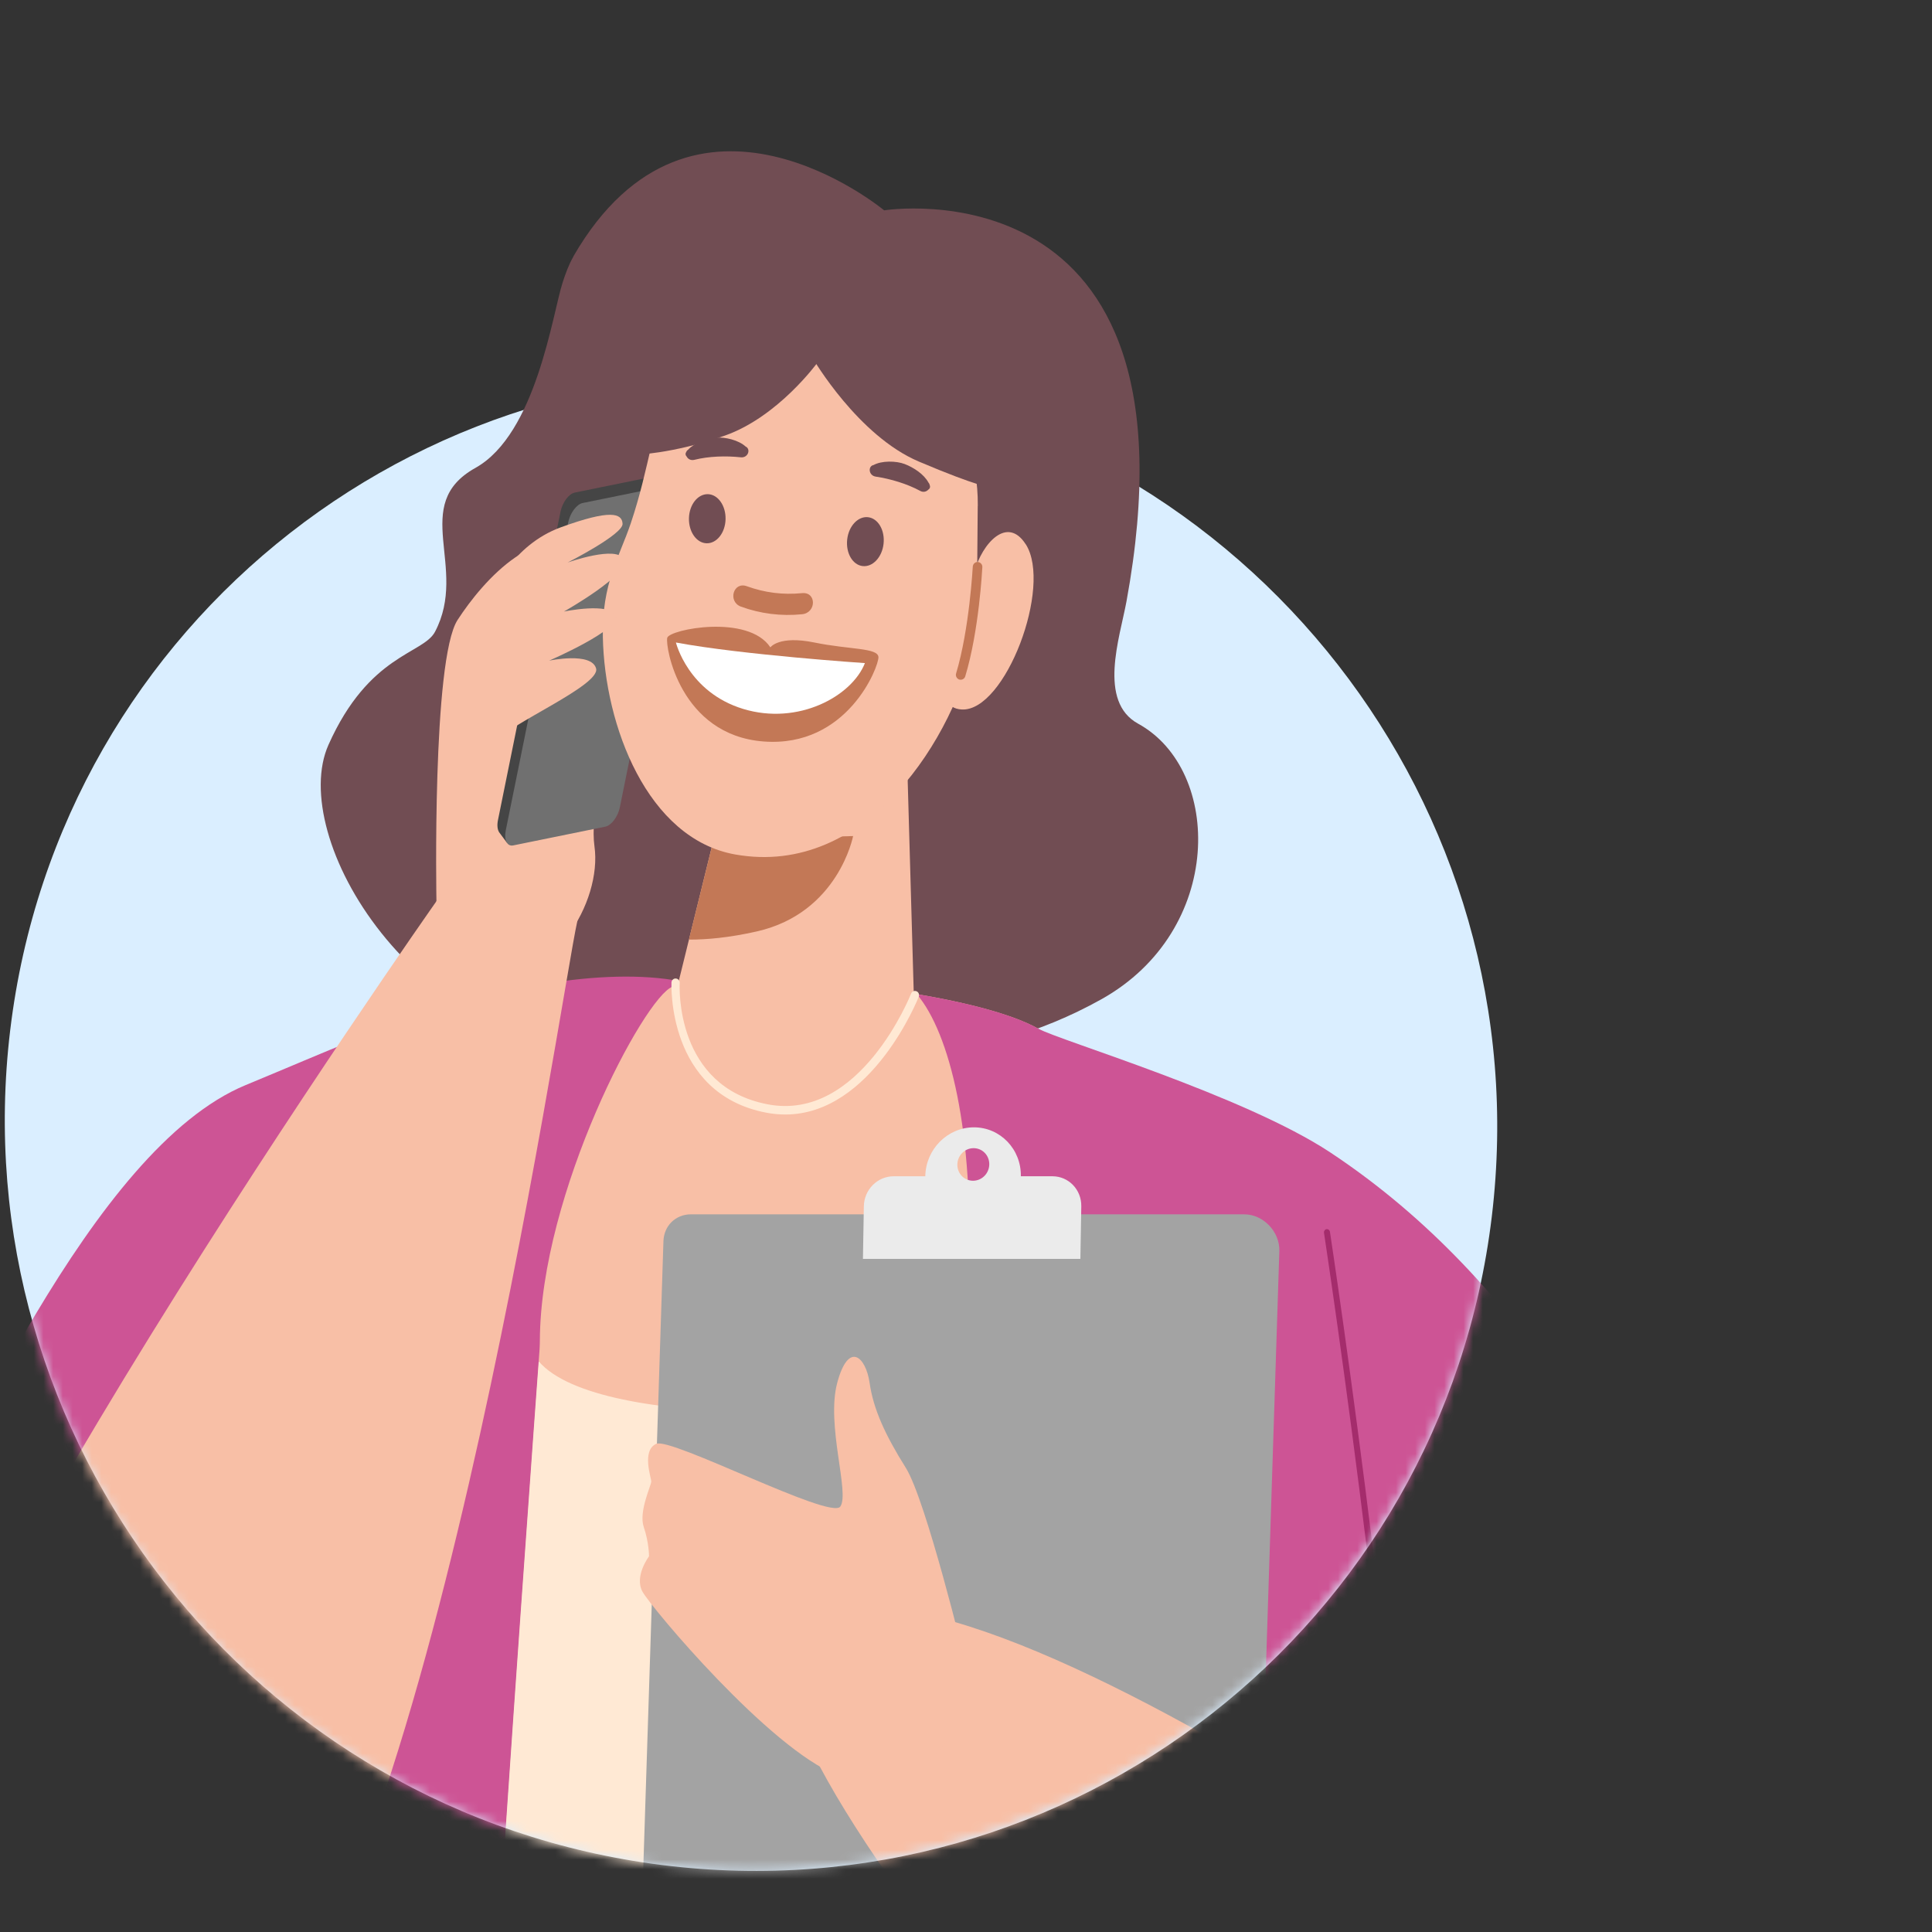 <svg width="200" height="200" viewBox="0 0 200 200" fill="none" xmlns="http://www.w3.org/2000/svg">
<rect x="0" y="0" width="200" height="200" fill="#333333" stroke="none"/>
<g clip-path="url(#clip0_3752_10345)">
<path d="M154.43 125.946C159.534 83.54 129.337 44.838 86.985 39.501C44.632 34.165 6.162 64.216 1.059 106.621C-4.045 149.027 26.152 187.729 68.504 193.065C110.857 198.401 149.327 168.351 154.43 125.946Z" fill="#DAEEFF"/>
<mask id="mask0_3752_10345" style="mask-type:luminance" maskUnits="userSpaceOnUse" x="0" y="-2" width="156" height="196">
<path d="M0.565 116.357C0.565 159.041 35.166 193.636 77.837 193.636C120.509 193.636 155.11 159.032 155.11 116.357C155.11 73.681 120.509 -1.818 77.837 -1.818C35.166 -1.818 0.565 73.673 0.565 116.357Z" fill="white"/>
</mask>
<g mask="url(#mask0_3752_10345)">
<path d="M59.368 26.543C58.882 27.381 58.549 28.307 58.25 29.224C57.192 32.474 55.51 44.929 49.21 48.44C42.373 52.257 48.536 58.73 45.036 65.394C43.807 67.735 38.207 67.674 33.998 77.116C29.798 86.567 42.535 108.717 64.815 109.678C87.095 110.639 101.231 110.578 114.001 103.451C126.772 96.323 126.558 79.701 117.817 74.915C113.634 72.618 115.913 66.023 116.605 62.302C125.039 16.437 91.525 21.774 91.525 21.774C91.525 21.774 71.669 5.248 59.36 26.534L59.368 26.543Z" fill="#714D53"/>
<path d="M168.822 168.628C160.542 155.657 155.804 138.79 134.958 124.972C126.021 119.05 109.622 107.695 107.514 106.508C101.735 103.241 85.746 101.258 77.841 101.476C66.897 101.782 57.448 101.049 48.468 104.909C45.966 105.04 41.57 113.399 32.718 115.688C18.752 119.286 21.1 212.431 19.478 218.423C53.41 224.695 115.154 244.409 119.362 245.483C128.496 247.815 136.409 243.841 134.967 212.973C153.789 211.444 169.548 207.654 176.061 199.731C183.752 190.377 177.111 181.607 168.83 168.636L168.822 168.628Z" fill="#F8BFA6"/>
<path d="M6.153 215.978C6.392 215.978 6.579 215.777 6.579 215.541C6.562 186.036 30.848 122.518 31.096 121.881C31.181 121.653 31.07 121.4 30.857 121.313C30.635 121.225 30.387 121.339 30.302 121.557C30.054 122.195 5.709 185.861 5.726 215.541C5.726 215.786 5.914 215.978 6.153 215.978Z" fill="#714D53"/>
<path d="M146.875 222.939C147.106 222.939 147.293 222.756 147.302 222.52C148.045 205.933 144.357 140.398 144.323 139.743C144.306 139.498 144.118 139.323 143.87 139.332C143.631 139.35 143.452 139.55 143.469 139.795C143.503 140.459 147.191 205.95 146.448 222.485C146.44 222.73 146.619 222.93 146.858 222.939H146.875Z" fill="#714D53"/>
<path d="M55.766 140.913C55.843 140.013 55.886 139.297 55.886 138.764C55.954 123.488 66.71 103.189 69.621 102.14C69.928 102.027 70.21 101.835 70.474 101.59C62.399 100.009 50.448 102.49 43.551 105.46C41.05 105.591 33.904 108.822 25.436 112.325C9.456 118.928 -4.168 151.447 -11.757 164.855C-19.346 178.262 -36.888 190.255 -28.718 199.173C-24.1 204.212 -6.353 211.078 6.153 215.541C4.659 236.469 -2.008 258.69 -6.746 277.408C-8.598 284.727 -10.502 292.082 -12.448 299.463C-14.027 305.437 -15.632 311.429 -17.254 317.421C-9.085 318.932 1.398 320.679 13.468 322.26C13.588 322.277 13.699 322.286 13.818 322.303C14.356 322.373 14.902 322.443 15.44 322.513C15.585 322.531 15.73 322.548 15.884 322.565C17.182 322.731 18.505 322.897 19.837 323.055C20.016 323.072 20.195 323.098 20.374 323.116C20.878 323.177 21.382 323.238 21.894 323.299C22.082 323.325 22.269 323.343 22.457 323.369C23.123 323.448 23.789 323.526 24.463 323.596C24.523 323.596 24.583 323.614 24.642 323.614C25.257 323.684 25.88 323.753 26.512 323.823C26.708 323.849 26.913 323.867 27.118 323.884C27.349 323.911 27.579 323.937 27.818 323.963C31.847 324.391 36.013 324.793 40.264 325.151C43.038 298.318 50.166 224.642 51.191 207.601C52.437 186.857 55.792 140.904 55.792 140.904L55.766 140.913Z" fill="#CD5495"/>
<path d="M55.766 140.913C55.766 140.913 52.411 186.866 51.165 207.61C50.141 224.651 43.013 298.327 40.239 325.16C53.914 326.321 68.614 327.055 83.655 326.977C83.774 326.977 83.902 326.977 84.022 326.977C85.191 326.977 86.369 326.959 87.539 326.942C87.871 326.942 88.196 326.933 88.529 326.924C88.956 326.924 89.374 326.915 89.792 326.907C92.72 326.846 95.657 326.749 98.602 326.627C99.413 284.064 99.566 142.835 99.566 142.835C94.41 146.888 61.972 148.242 55.766 140.922V140.913Z" fill="#FFE9D4"/>
<path d="M176.086 166.89C167.806 153.919 158.578 133.131 137.732 119.313C128.795 113.391 109.622 107.696 107.514 106.499C104.867 105.006 100.078 103.774 94.905 102.909C98.328 106.953 100.864 117.147 100.266 132.083C100.172 134.38 99.933 138.083 99.575 142.817C99.575 142.817 99.421 284.046 98.61 326.61C116.502 325.85 134.514 323.788 151.51 319.797C149.811 307.402 147.319 287.846 146.977 283.426C145.441 263.572 144.971 253.641 146.875 222.494C165.697 220.965 188.31 208.134 194.824 200.212C202.515 190.857 184.367 179.852 176.078 166.881L176.086 166.89Z" fill="#CD5495"/>
<path d="M45.181 93.292C45.181 93.292 44.711 68.285 47.366 64.18C50.021 60.075 55.996 53.332 61.255 57.271C66.513 61.202 60.7 81.772 61.536 87.589C62.373 93.406 57.055 102.079 50.61 100.455C44.165 98.83 45.181 93.292 45.181 93.292Z" fill="#F8BFA6"/>
<path d="M70.534 50.441L69.689 49.296L69.663 49.253C69.518 49.069 69.313 48.991 69.066 49.043L59.505 50.991C58.882 51.113 58.216 52.013 58.02 52.991L51.549 84.898C51.438 85.44 51.498 85.894 51.677 86.165C51.677 86.174 51.694 86.191 51.703 86.2L52.471 87.231L52.923 86.305L61.878 84.479C62.501 84.357 63.167 83.457 63.364 82.479L69.382 52.799L70.543 50.441H70.534Z" fill="#454545"/>
<path d="M62.681 85.571L53.12 87.519C52.497 87.641 52.155 86.951 52.352 85.981L58.822 54.074C59.019 53.105 59.693 52.205 60.307 52.074L69.868 50.126C70.491 50.004 70.833 50.694 70.636 51.663L64.166 83.571C63.97 84.54 63.295 85.44 62.681 85.571Z" fill="#707070"/>
<path d="M79.053 121.723C90.108 121.732 94.717 106.001 94.615 103.625L93.625 68.94L77.798 71.77L76.108 78.251L74.136 85.842L70.508 100.568L69.936 102.874C69.083 105.171 66.308 121.706 79.053 121.723Z" fill="#F8BFA6"/>
<path d="M88.315 86.54C88.315 86.54 86.804 94.498 78.353 96.419C75.459 97.074 73.138 97.275 71.319 97.266L73.872 86.934L88.315 86.549V86.54Z" fill="#C37856"/>
<path d="M101.214 52.371L101.111 64.713C101.111 65.219 101.052 65.717 100.949 66.215C98.875 76.295 89.733 90.882 76.1 88.453C67.017 86.829 62.587 75.124 62.407 65.953C62.297 60.363 64.098 57.725 65.301 54.161C67.265 48.336 67.657 43.287 69.424 39.854C71.029 36.727 75.793 35.531 84.773 36.605C94.555 37.776 101.299 42.3 101.222 52.38L101.214 52.371Z" fill="#F8BFA6"/>
<path d="M83.031 61.402C81.042 61.594 79.173 61.359 77.312 60.686C75.903 60.171 75.314 62.285 76.706 62.8C78.721 63.533 80.872 63.804 83.031 63.586C84.525 63.437 84.534 61.254 83.031 61.402Z" fill="#C37856"/>
<path d="M90.407 48.152C91.26 47.672 92.771 47.698 93.659 48.039C94.581 48.397 95.648 49.087 96.117 49.96C96.194 50.048 96.237 50.152 96.254 50.248C96.322 50.449 96.237 50.607 96.092 50.694C95.904 50.895 95.588 51 95.255 50.816C93.906 50.083 92.182 49.567 90.654 49.34C89.92 49.227 89.835 48.283 90.407 48.143V48.152Z" fill="#714D53"/>
<path d="M77.209 46.248C76.501 45.567 75.032 45.209 74.085 45.313C73.112 45.427 71.9 45.829 71.234 46.554C71.131 46.624 71.072 46.702 71.037 46.798C70.918 46.973 70.969 47.148 71.089 47.27C71.217 47.515 71.507 47.689 71.874 47.602C73.359 47.226 75.152 47.174 76.689 47.34C77.431 47.419 77.739 46.528 77.218 46.239L77.209 46.248Z" fill="#714D53"/>
<path d="M71.32 53.646C71.285 55.052 72.105 56.214 73.146 56.24C74.196 56.267 75.076 55.157 75.11 53.751C75.144 52.345 74.325 51.183 73.283 51.157C72.233 51.13 71.354 52.24 71.32 53.646Z" fill="#714D53"/>
<path d="M87.701 55.847C87.547 57.245 88.256 58.476 89.297 58.599C90.339 58.721 91.312 57.69 91.466 56.293C91.619 54.895 90.911 53.672 89.869 53.541C88.828 53.419 87.855 54.45 87.701 55.847Z" fill="#714D53"/>
<path d="M79.753 67.01C79.753 67.01 80.624 65.761 84.303 66.512C87.974 67.263 90.902 67.045 90.936 68.032C90.97 69.019 87.726 77.413 79.053 76.758C70.389 76.103 68.844 66.905 69.074 66.023C69.313 65.15 77.44 63.542 79.745 67.01H79.753Z" fill="#C37856"/>
<path d="M106.182 56.345C104.27 53.349 101.675 56.249 100.864 59.193C100.437 60.739 99.959 62.258 99.353 63.708C97.825 67.359 96.22 73.281 99.566 73.447C104.065 73.674 108.965 60.704 106.19 56.345H106.182Z" fill="#F8BFA6"/>
<path d="M99.242 70.32C99.02 70.216 98.901 69.954 98.977 69.709C100.36 65.115 100.693 58.721 100.702 58.66C100.719 58.38 100.949 58.162 101.222 58.179C101.496 58.197 101.709 58.433 101.692 58.712C101.675 58.983 101.351 65.298 99.925 70.006C99.848 70.277 99.566 70.425 99.302 70.347C99.276 70.347 99.259 70.329 99.234 70.32H99.242Z" fill="#C37856"/>
<path d="M84.628 37.531C84.628 37.531 80.581 43.13 75.058 45.086C69.535 47.034 65.549 47.087 65.549 47.087C65.549 47.087 60.64 40.309 69.305 34.622C77.969 28.936 88.495 30.666 84.619 37.54L84.628 37.531Z" fill="#714D53"/>
<path d="M84.184 37.164C84.184 37.164 88.828 45.121 95.127 47.785C101.427 50.458 102.588 50.458 102.588 50.458C102.588 50.458 104.799 45.252 100.761 39.706C96.724 34.159 90.586 31.172 86.437 32.814C82.289 34.456 84.167 37.164 84.167 37.164H84.184Z" fill="#714D53"/>
<path d="M89.536 68.644C89.536 68.644 76.859 67.796 69.971 66.512C69.971 66.512 71.225 71.648 76.928 73.386C82.63 75.124 88.187 72.076 89.536 68.644Z" fill="white"/>
<path d="M81.29 115.373C90.27 115.373 95.059 103.311 95.11 103.18C95.196 102.953 95.093 102.699 94.871 102.612C94.649 102.525 94.402 102.629 94.316 102.856C94.265 102.987 89.024 116.168 79.454 114.316C69.911 112.473 70.338 102.193 70.363 101.756C70.372 101.511 70.193 101.31 69.962 101.293C69.723 101.276 69.527 101.468 69.51 101.704C69.51 101.817 69.006 113.189 79.301 115.181C79.984 115.312 80.65 115.373 81.298 115.373H81.29Z" fill="#FFE9D4"/>
<path d="M51.037 61.376C51.037 61.376 52.958 56.441 58.071 54.581C63.184 52.72 64.396 53.122 64.448 54.223C64.499 55.323 58.762 58.232 58.762 58.232C58.762 58.232 63.867 56.406 64.584 57.909C65.301 59.411 58.378 63.307 58.378 63.307C58.378 63.307 63.099 62.32 63.731 63.726C64.362 65.141 56.842 68.39 56.842 68.39C56.842 68.39 61.238 67.456 61.708 69.203C62.177 70.949 52.625 74.959 51.191 76.863C49.757 78.767 47.324 68.661 51.029 61.359L51.037 61.376Z" fill="#F8BFA6"/>
<path d="M45.181 93.292C45.181 93.292 -14.437 177.982 -12.781 198.832C-11.117 219.681 11.795 221.655 23.558 214.764C43.679 202.981 58.011 103.066 59.77 95.328C61.528 87.589 48.16 88.576 45.172 93.292H45.181Z" fill="#F8BFA6"/>
<path d="M147.302 222.843C147.131 222.843 146.994 222.703 146.994 222.537C145.722 184.56 137.143 128.178 137.058 127.61C137.032 127.436 137.152 127.27 137.314 127.243C137.493 127.217 137.647 127.34 137.673 127.505C137.758 128.073 146.345 184.49 147.617 222.511C147.617 222.686 147.489 222.834 147.319 222.843C147.319 222.843 147.319 222.843 147.31 222.843H147.302Z" fill="#A42C6C"/>
<path d="M126.871 216.711H69.6C67.629 216.711 65.904 214.912 65.964 212.912L68.679 128.492C68.73 126.885 69.942 125.706 71.53 125.706H128.8C130.772 125.706 132.497 127.505 132.437 129.506L129.722 213.925C129.671 215.532 128.459 216.711 126.871 216.711Z" fill="#A3A3A3"/>
<path d="M108.948 121.767H105.678C105.729 118.972 103.553 116.701 100.821 116.701C98.089 116.701 95.836 118.963 95.785 121.767H92.515C90.833 121.767 89.451 123.156 89.425 124.876L89.331 130.318H111.841L111.935 124.876C111.961 123.156 110.629 121.767 108.948 121.767ZM100.727 122.23C99.814 122.23 99.088 121.479 99.105 120.544C99.122 119.609 99.874 118.858 100.787 118.858C101.7 118.858 102.426 119.609 102.409 120.544C102.392 121.479 101.64 122.23 100.727 122.23Z" fill="#EBEBEB"/>
<path d="M173.398 211.846C173.398 211.846 95.802 152.617 81.845 169.353C73.138 179.791 139.645 257.877 160.089 251.187C181.302 244.243 184.008 218.022 173.389 211.846H173.398Z" fill="#F8BFA6"/>
<path d="M99.925 172.043C99.925 172.043 95.87 155.29 93.762 151.936C91.653 148.582 90.407 145.874 90.023 143.158C89.63 140.441 87.837 138.773 86.668 143.158C85.498 147.543 87.991 154.574 86.984 155.963C85.968 157.36 69.459 148.757 67.93 149.464C66.403 150.172 67.418 152.967 67.418 153.368C67.418 153.77 66.095 156.478 66.641 158.076C67.188 159.675 67.188 161.107 67.188 161.107C67.188 161.107 65.626 163.169 66.513 164.776C67.393 166.383 79.668 181.048 86.685 183.765C93.702 186.481 101.632 179.747 99.942 172.034L99.925 172.043Z" fill="#F8BFA6"/>
</g>
</g>
<defs>
<clipPath id="clip0_3752_10345">
<rect width="200" height="200" fill="white"/>
</clipPath>
</defs>
</svg>
